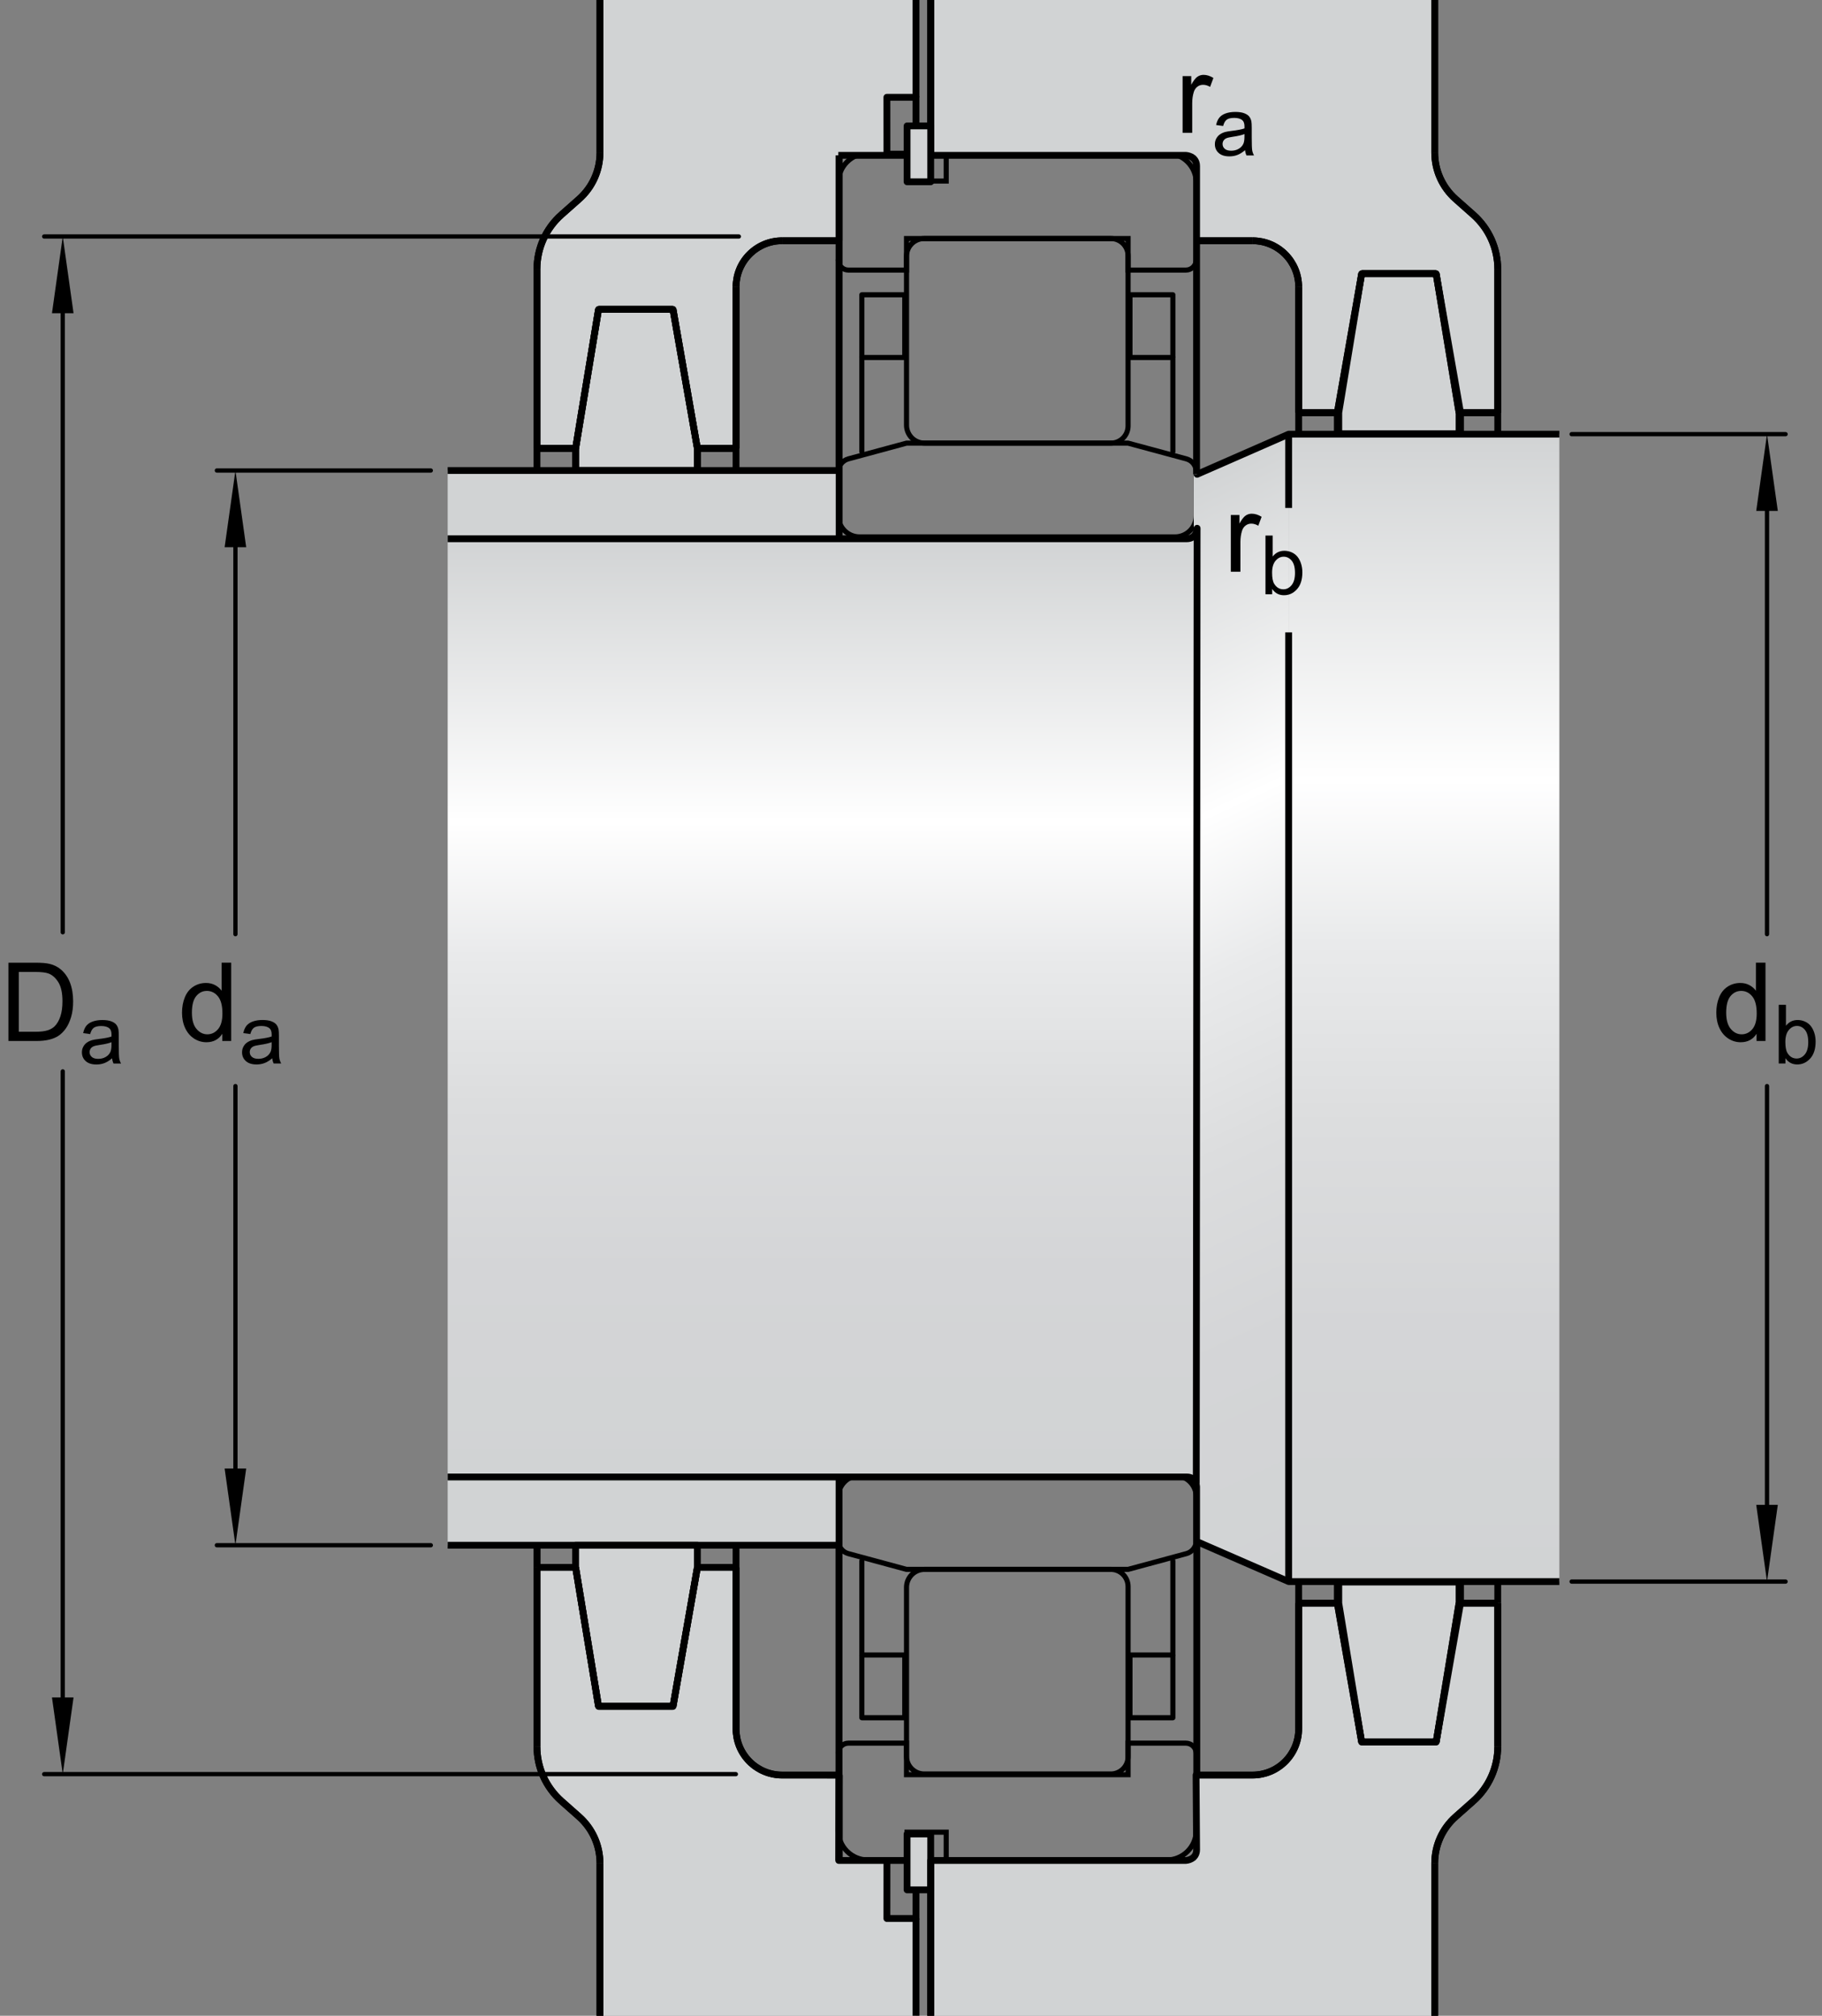 <?xml version="1.0" encoding="utf-8"?>
<!-- Generator: Adobe Illustrator 15.1.0, SVG Export Plug-In . SVG Version: 6.00 Build 0)  -->
<!DOCTYPE svg PUBLIC "-//W3C//DTD SVG 1.1//EN" "http://www.w3.org/Graphics/SVG/1.1/DTD/svg11.dtd">
<svg version="1.1" id="Lager_1" xmlns="http://www.w3.org/2000/svg" xmlns:xlink="http://www.w3.org/1999/xlink" x="0px" y="0px"
	 width="200px" height="221.175px" viewBox="0 0 200 221.175" enable-background="new 0 0 200 221.175" xml:space="preserve">
<rect x="0" y="0" width="200" height="221.175" fill="#808080" stroke="none"/>
<path fill="#D1D3D4" d="M100.549,221.177v-10.674h-3.196l0.005-6.371h-5.244v-9.369l-0.01-0.02v0.152l-6.247-0.133
	c-1.346,0-2.63-0.529-3.58-1.482c-0.951-0.951-1.482-2.232-1.482-3.578v-17.723h-4.244v-2.428H63.186v2.428h-4.244v19.664
	c0,2.289,0.974,4.457,2.687,5.975l1.937,1.715c1.462,1.297,2.295,3.146,2.295,5.102v16.742H100.549z"/>
<line fill="none" stroke="#000000" stroke-width="0.748" stroke-linejoin="round" stroke-miterlimit="1" x1="63.564" y1="199.333" x2="61.628" y2="197.618"/>
<path fill="none" stroke="#000000" stroke-width="0.748" stroke-linejoin="round" stroke-miterlimit="1" d="M63.564,199.333
	c1.462,1.297,2.295,3.146,2.295,5.102"/>
<path fill="none" stroke="#000000" stroke-width="0.748" stroke-linejoin="round" stroke-miterlimit="1" d="M63.564,199.333
	c1.462,1.297,2.295,3.146,2.295,5.102"/>
<line fill="none" stroke="#000000" stroke-width="0.748" stroke-linejoin="round" stroke-miterlimit="1" x1="63.564" y1="199.333" x2="61.628" y2="197.618"/>
<path fill="none" stroke="#000000" stroke-width="0.561" stroke-linecap="round" stroke-linejoin="round" stroke-miterlimit="1" d="
	M99.508,48.622h24.32l6.395,1.726c0.645,0.176,1.09,0.761,1.09,1.428v4.797l0,0c0,0.622-0.246,1.215-0.684,1.653
	c-0.439,0.441-1.035,0.685-1.656,0.685H94.361c-1.289,0-2.338-1.045-2.338-2.338l0,0v-4.785c0-0.676,0.451-1.264,1.104-1.439
	L99.508,48.622z"/>
<polyline fill="none" stroke="#000000" stroke-width="0.561" stroke-linecap="round" stroke-miterlimit="1" points="
	128.744,32.342 128.744,39.224 124.035,39.224 124.035,32.342 128.744,32.342 "/>
<line fill="none" stroke="#000000" stroke-width="0.561" stroke-linecap="round" stroke-miterlimit="1" x1="128.744" y1="39.224" x2="128.744" y2="49.556"/>
<polyline fill="none" stroke="#000000" stroke-width="0.561" stroke-linecap="round" stroke-miterlimit="1" points="94.606,32.342 
	94.606,39.224 99.316,39.224 99.316,32.342 94.606,32.342 "/>
<line fill="none" stroke="#000000" stroke-width="0.561" stroke-linecap="round" stroke-miterlimit="1" x1="94.606" y1="39.224" x2="94.606" y2="49.556"/>
<path fill="none" stroke="#000000" stroke-width="0.561" stroke-linecap="round" stroke-linejoin="round" stroke-miterlimit="1" d="
	M121.945,48.622c0.5,0,0.979-0.198,1.332-0.553s0.551-0.829,0.551-1.331V28.061c0-0.503-0.197-0.981-0.551-1.336
	c-0.359-0.354-0.836-0.554-1.34-0.554h-20.483c-0.519,0-1.01,0.204-1.376,0.568c-0.367,0.367-0.57,0.86-0.57,1.376l0,0v18.535l0,0
	c0,0.525,0.208,1.021,0.577,1.395c0.367,0.368,0.868,0.576,1.392,0.576H121.945z"/>
<path fill="none" stroke="#000000" stroke-width="0.561" stroke-miterlimit="10" d="M130.364,17.765
	c-0.607-0.607-1.427-0.947-2.286-0.947h-24.215v3.046h-4.297v-3.046H95.27c-0.862,0-1.686,0.341-2.295,0.951
	c-0.61,0.609-0.951,1.433-0.951,2.296v8.466c0,0.609,0.493,1.103,1.103,1.103h6.381v-3.461h24.321v3.461h6.343
	c0.303,0,0.592-0.12,0.807-0.334c0.214-0.214,0.334-0.504,0.334-0.807v-8.441C131.312,19.192,130.973,18.373,130.364,17.765z"/>
<path fill="none" stroke="#000000" stroke-width="0.561" stroke-linecap="round" stroke-linejoin="round" stroke-miterlimit="1" d="
	M99.508,172.196h24.32l6.395-1.727c0.645-0.172,1.09-0.758,1.09-1.426v-4.797l0,0c0-0.621-0.246-1.215-0.684-1.656
	c-0.439-0.438-1.035-0.684-1.656-0.684H94.361c-1.289,0-2.338,1.051-2.338,2.34l0,0v4.785c0,0.676,0.451,1.266,1.104,1.438
	L99.508,172.196z"/>
<polyline fill="none" stroke="#000000" stroke-width="0.561" stroke-linecap="round" stroke-miterlimit="1" points="
	128.744,188.474 128.744,181.591 124.035,181.591 124.035,188.474 128.744,188.474 "/>
<line fill="none" stroke="#000000" stroke-width="0.561" stroke-linecap="round" stroke-miterlimit="1" x1="128.744" y1="181.591" x2="128.744" y2="171.263"/>
<polyline fill="none" stroke="#000000" stroke-width="0.561" stroke-linecap="round" stroke-miterlimit="1" points="
	94.606,188.474 94.606,181.591 99.316,181.591 99.316,188.474 94.606,188.474 "/>
<line fill="none" stroke="#000000" stroke-width="0.561" stroke-linecap="round" stroke-miterlimit="1" x1="94.606" y1="181.591" x2="94.606" y2="171.263"/>
<path fill="none" stroke="#000000" stroke-width="0.561" stroke-linecap="round" stroke-linejoin="round" stroke-miterlimit="1" d="
	M121.945,172.196c0.5,0,0.979,0.199,1.332,0.551c0.354,0.355,0.551,0.832,0.551,1.332v18.68c0,0.5-0.197,0.98-0.551,1.332
	c-0.359,0.355-0.836,0.555-1.34,0.555h-20.483c-0.519,0-1.01-0.203-1.376-0.57c-0.367-0.363-0.57-0.855-0.57-1.375l0,0v-18.535l0,0
	c0-0.523,0.208-1.02,0.577-1.391c0.367-0.371,0.868-0.578,1.392-0.578H121.945z"/>
<path fill="none" stroke="#000000" stroke-width="0.561" stroke-miterlimit="10" d="M130.978,191.597
	c-0.215-0.215-0.504-0.334-0.807-0.334h-6.343v3.461H99.507v-3.461h-6.381c-0.609,0-1.103,0.494-1.103,1.102v8.467
	c0,0.863,0.341,1.686,0.951,2.295c0.609,0.611,1.433,0.951,2.295,0.951h4.297v-3.045h4.297v3.045h24.215
	c0.859,0,1.679-0.338,2.286-0.947c0.608-0.607,0.947-1.426,0.947-2.285v-8.441C131.312,192.101,131.191,191.812,130.978,191.597z"/>
<line fill="none" stroke="#000000" stroke-width="0.561" stroke-linecap="round" stroke-linejoin="round" stroke-miterlimit="1" x1="92.023" y1="192.29" x2="92.023" y2="169.032"/>
<line fill="none" stroke="#000000" stroke-width="0.561" stroke-linecap="round" stroke-linejoin="round" stroke-miterlimit="1" x1="131.312" y1="192.325" x2="131.312" y2="169.044"/>
<line fill="none" stroke="#000000" stroke-width="0.561" stroke-linecap="round" stroke-linejoin="round" stroke-miterlimit="1" x1="92.023" y1="28.53" x2="92.023" y2="51.787"/>
<line fill="none" stroke="#000000" stroke-width="0.561" stroke-linecap="round" stroke-linejoin="round" stroke-miterlimit="1" x1="131.312" y1="28.493" x2="131.312" y2="51.775"/>
<path fill="#D1D3D4" d="M100.549,0v10.674h-3.196l0.005,6.371h-5.244v9.369l-0.01,0.02v-0.151l-6.247,0.132
	c-1.346,0-2.63,0.53-3.58,1.482c-0.951,0.951-1.482,2.233-1.482,3.579v17.723h-4.244v2.427H63.186v-2.427h-4.244V29.534
	c0-2.29,0.974-4.457,2.687-5.976l1.937-1.714c1.462-1.297,2.295-3.147,2.295-5.102V0H100.549z"/>
<path fill="#D1D3D4" d="M142.554,31.476v13.803h4.244l0.158,2.316h13.365l-0.16-2.316h4.246V29.534c0-2.29-0.973-4.457-2.688-5.976
	l-1.934-1.714c-1.465-1.297-2.297-3.147-2.297-5.102V0h-55.325v17.045h29.071v9.369h6.258c1.344,0,2.627,0.53,3.578,1.482
	C142.021,28.848,142.554,30.13,142.554,31.476"/>
<linearGradient id="SVGID_1_" gradientUnits="userSpaceOnUse" x1="113.693" y1="59.94" x2="162.559" y2="164.733">
	<stop  offset="0" style="stop-color:#D1D3D4"/>
	<stop  offset="0.3" style="stop-color:#FFFFFF"/>
	<stop  offset="0.441" style="stop-color:#E9EAEB"/>
	<stop  offset="0.597" style="stop-color:#DCDDDE"/>
	<stop  offset="0.771" style="stop-color:#D4D5D7"/>
	<stop  offset="1" style="stop-color:#D1D3D4"/>
</linearGradient>
<polygon fill="url(#SVGID_1_)" points="131.04,168.981 141.489,173.534 141.489,47.706 131.04,52.041 "/>
<linearGradient id="SVGID_2_" gradientUnits="userSpaceOnUse" x1="156.311" y1="47.45" x2="156.311" y2="174.554">
	<stop  offset="0" style="stop-color:#D1D3D4"/>
	<stop  offset="0.3" style="stop-color:#FFFFFF"/>
	<stop  offset="0.441" style="stop-color:#E9EAEB"/>
	<stop  offset="0.597" style="stop-color:#DCDDDE"/>
	<stop  offset="0.771" style="stop-color:#D4D5D7"/>
	<stop  offset="1" style="stop-color:#D1D3D4"/>
</linearGradient>
<rect x="141.454" y="47.639" fill="url(#SVGID_2_)" width="29.715" height="125.896"/>
<linearGradient id="SVGID_3_" gradientUnits="userSpaceOnUse" x1="90.228" y1="58.981" x2="90.228" y2="162.959">
	<stop  offset="0" style="stop-color:#D1D3D4"/>
	<stop  offset="0.3" style="stop-color:#FFFFFF"/>
	<stop  offset="0.441" style="stop-color:#E9EAEB"/>
	<stop  offset="0.597" style="stop-color:#DCDDDE"/>
	<stop  offset="0.771" style="stop-color:#D4D5D7"/>
	<stop  offset="1" style="stop-color:#D1D3D4"/>
</linearGradient>
<rect x="49.142" y="59.136" fill="url(#SVGID_3_)" width="82.172" height="102.988"/>
<rect x="49.142" y="51.622" fill="#D1D3D4" width="42.963" height="7.514"/>
<rect x="49.142" y="162.034" fill="#D1D3D4" width="42.963" height="7.518"/>
<g>
	<polygon fill="none" stroke="#000000" stroke-width="0.748" stroke-linejoin="round" stroke-miterlimit="1" points="
		146.956,47.595 160.321,47.595 160.321,45.278 157.646,30.03 149.47,30.03 146.956,45.278 	"/>
</g>
<line fill="none" stroke="#000000" stroke-width="0.748" stroke-linejoin="round" stroke-miterlimit="1" x1="157.489" y1="0" x2="157.489" y2="16.743"/>
<path fill="none" stroke="#000000" stroke-width="0.748" stroke-linejoin="round" stroke-miterlimit="1" d="M159.786,21.845
	c-1.465-1.297-2.297-3.147-2.297-5.102"/>
<line fill="none" stroke="#000000" stroke-width="0.748" stroke-linejoin="round" stroke-miterlimit="1" x1="159.786" y1="21.845" x2="161.72" y2="23.559"/>
<path fill="none" stroke="#000000" stroke-width="0.748" stroke-linejoin="round" stroke-miterlimit="1" d="M161.72,23.559
	c1.715,1.519,2.688,3.686,2.688,5.976"/>
<line fill="none" stroke="#000000" stroke-width="0.748" stroke-linejoin="round" stroke-miterlimit="1" x1="164.407" y1="45.278" x2="164.407" y2="29.534"/>
<line fill="none" stroke="#000000" stroke-width="0.748" stroke-linejoin="round" stroke-miterlimit="1" x1="160.161" y1="45.278" x2="164.407" y2="45.278"/>
<line fill="none" stroke="#000000" stroke-width="0.748" stroke-linejoin="round" stroke-miterlimit="1" x1="157.646" y1="30.03" x2="160.161" y2="45.278"/>
<line fill="none" stroke="#000000" stroke-width="0.748" stroke-linejoin="round" stroke-miterlimit="1" x1="149.47" y1="30.03" x2="157.646" y2="30.03"/>
<line fill="none" stroke="#000000" stroke-width="0.748" stroke-linejoin="round" stroke-miterlimit="1" x1="146.798" y1="45.278" x2="149.47" y2="30.03"/>
<line fill="none" stroke="#000000" stroke-width="0.748" stroke-linejoin="round" stroke-miterlimit="1" x1="142.554" y1="45.278" x2="146.798" y2="45.278"/>
<line fill="none" stroke="#000000" stroke-width="0.748" stroke-linejoin="round" stroke-miterlimit="1" x1="142.554" y1="45.278" x2="142.554" y2="31.476"/>
<path fill="none" stroke="#000000" stroke-width="0.748" stroke-linejoin="round" stroke-miterlimit="1" d="M142.554,31.476
	c0-1.346-0.533-2.628-1.482-3.579c-0.951-0.952-2.234-1.482-3.578-1.482"/>
<line fill="none" stroke="#000000" stroke-width="0.748" stroke-linejoin="round" stroke-miterlimit="1" x1="131.235" y1="26.414" x2="137.493" y2="26.414"/>
<line fill="none" stroke="#000000" stroke-width="0.748" stroke-linejoin="round" stroke-miterlimit="1" x1="92.114" y1="204.128" x2="92.114" y2="194.761"/>
<path fill="none" stroke="#000000" stroke-width="0.748" stroke-linejoin="round" stroke-miterlimit="1" d="M92.114,17.045"/>
<line fill="none" stroke="#000000" stroke-width="0.748" stroke-linejoin="round" stroke-miterlimit="1" x1="92.114" y1="17.045" x2="92.114" y2="26.414"/>
<line fill="none" stroke="#000000" stroke-width="0.748" stroke-linejoin="round" stroke-miterlimit="1" x1="92.114" y1="26.414" x2="85.857" y2="26.414"/>
<path fill="none" stroke="#000000" stroke-width="0.748" stroke-linejoin="round" stroke-miterlimit="1" d="M80.795,31.476
	c0-1.346,0.531-2.628,1.482-3.579c0.95-0.952,2.234-1.482,3.58-1.482"/>
<line fill="none" stroke="#000000" stroke-width="0.748" stroke-linejoin="round" stroke-miterlimit="1" x1="80.795" y1="49.198" x2="80.795" y2="31.476"/>
<line fill="none" stroke="#000000" stroke-width="0.748" stroke-linejoin="round" stroke-miterlimit="1" x1="80.795" y1="49.198" x2="76.551" y2="49.198"/>
<line fill="none" stroke="#000000" stroke-width="0.748" stroke-linejoin="round" stroke-miterlimit="1" x1="76.551" y1="49.198" x2="73.877" y2="33.947"/>
<line fill="none" stroke="#000000" stroke-width="0.748" stroke-linejoin="round" stroke-miterlimit="1" x1="73.877" y1="33.947" x2="65.701" y2="33.947"/>
<line fill="none" stroke="#000000" stroke-width="0.748" stroke-linejoin="round" stroke-miterlimit="1" x1="65.701" y1="33.947" x2="63.186" y2="49.198"/>
<line fill="none" stroke="#000000" stroke-width="0.748" stroke-linejoin="round" stroke-miterlimit="1" x1="63.186" y1="49.198" x2="58.941" y2="49.198"/>
<line fill="none" stroke="#000000" stroke-width="0.748" stroke-linejoin="round" stroke-miterlimit="1" x1="58.941" y1="49.198" x2="58.941" y2="29.534"/>
<path fill="none" stroke="#000000" stroke-width="0.748" stroke-linejoin="round" stroke-miterlimit="1" d="M61.628,23.559
	c-1.713,1.519-2.687,3.686-2.687,5.976"/>
<line fill="none" stroke="#000000" stroke-width="0.748" stroke-linejoin="round" stroke-miterlimit="1" x1="63.564" y1="21.845" x2="61.628" y2="23.559"/>
<path fill="none" stroke="#000000" stroke-width="0.748" stroke-linejoin="round" stroke-miterlimit="1" d="M63.564,21.845
	c1.462-1.297,2.295-3.147,2.295-5.102"/>
<line fill="none" stroke="#000000" stroke-width="0.748" stroke-linejoin="round" stroke-miterlimit="1" x1="65.859" y1="0" x2="65.859" y2="16.743"/>
<line fill="none" stroke="#000000" stroke-width="0.748" stroke-linejoin="round" stroke-miterlimit="1" x1="92.023" y1="17.045" x2="99.57" y2="17.045"/>
<g>
	<polygon fill="none" stroke="#000000" stroke-width="0.748" stroke-linejoin="round" stroke-miterlimit="1" points="
		63.186,51.625 76.551,51.625 76.551,49.198 73.877,33.947 65.701,33.947 63.186,49.198 	"/>
</g>
<path fill="none" stroke="#000000" stroke-width="0.748" stroke-linejoin="round" stroke-miterlimit="1" d="M49.142,162.058
	c0,0,80.102,0,81.137,0s1.07,1.064,1.07,1.064v6.01l10.105,4.402h29.715"/>
<path fill="none" stroke="#000000" stroke-width="0.748" stroke-linejoin="round" stroke-miterlimit="1" d="M49.142,59.116
	c0,0,80.193,0,81.1,0c1.164,0,1.164-1.152,1.164-1.152s0-5.924,0-5.923l10.049-4.402h29.715"/>
<line fill="none" stroke="#000000" stroke-width="0.748" stroke-linejoin="round" stroke-miterlimit="1" x1="49.142" y1="169.546" x2="92.074" y2="169.546"/>
<line fill="none" stroke="#000000" stroke-width="0.748" stroke-linejoin="round" stroke-miterlimit="1" x1="49.142" y1="51.625" x2="92.074" y2="51.625"/>
<path fill="none" stroke="#000000" stroke-width="0.748" stroke-linejoin="round" stroke-miterlimit="1" d="M142.554,31.476
	c0-1.346-0.533-2.628-1.482-3.579c-0.951-0.952-2.234-1.482-3.578-1.482"/>
<line fill="none" stroke="#000000" stroke-width="0.748" stroke-linejoin="round" stroke-miterlimit="1" x1="131.235" y1="26.414" x2="137.493" y2="26.414"/>
<line fill="none" stroke="#000000" stroke-width="0.748" stroke-linejoin="round" stroke-miterlimit="1" x1="142.554" y1="45.278" x2="142.554" y2="31.476"/>
<line fill="none" stroke="#000000" stroke-width="0.748" stroke-linejoin="round" stroke-miterlimit="1" x1="142.554" y1="45.278" x2="146.798" y2="45.278"/>
<line fill="none" stroke="#000000" stroke-width="0.748" stroke-linejoin="round" stroke-miterlimit="1" x1="146.798" y1="45.278" x2="149.47" y2="30.03"/>
<line fill="none" stroke="#000000" stroke-width="0.748" stroke-linejoin="round" stroke-miterlimit="1" x1="149.47" y1="30.03" x2="157.646" y2="30.03"/>
<line fill="none" stroke="#000000" stroke-width="0.748" stroke-linejoin="round" stroke-miterlimit="1" x1="157.646" y1="30.03" x2="160.161" y2="45.278"/>
<line fill="none" stroke="#000000" stroke-width="0.748" stroke-linejoin="round" stroke-miterlimit="1" x1="160.161" y1="45.278" x2="164.407" y2="45.278"/>
<path fill="none" stroke="#000000" stroke-width="0.748" stroke-linejoin="round" stroke-miterlimit="1" d="M161.72,23.559
	c1.715,1.519,2.688,3.686,2.688,5.976"/>
<line fill="none" stroke="#000000" stroke-width="0.748" stroke-linejoin="round" stroke-miterlimit="1" x1="164.407" y1="45.278" x2="164.407" y2="29.534"/>
<path fill="none" stroke="#000000" stroke-width="0.748" stroke-linejoin="round" stroke-miterlimit="1" d="M159.786,21.845
	c-1.465-1.297-2.297-3.147-2.297-5.102"/>
<line fill="none" stroke="#000000" stroke-width="0.748" stroke-linejoin="round" stroke-miterlimit="1" x1="159.786" y1="21.845" x2="161.72" y2="23.559"/>
<line fill="none" stroke="#000000" stroke-width="0.748" stroke-linejoin="round" stroke-miterlimit="1" x1="157.489" y1="0" x2="157.489" y2="16.743"/>
<line fill="none" stroke="#000000" stroke-width="0.748" stroke-linejoin="round" stroke-miterlimit="1" x1="58.941" y1="171.976" x2="58.941" y2="169.546"/>
<line fill="none" stroke="#000000" stroke-width="0.748" stroke-linejoin="round" stroke-miterlimit="1" x1="58.941" y1="49.198" x2="58.941" y2="51.625"/>
<line fill="none" stroke="#000000" stroke-width="0.748" stroke-linejoin="round" stroke-miterlimit="1" x1="63.186" y1="49.198" x2="63.186" y2="51.625"/>
<line fill="none" stroke="#000000" stroke-width="0.748" stroke-linejoin="round" stroke-miterlimit="1" x1="76.551" y1="49.198" x2="76.551" y2="51.625"/>
<line fill="none" stroke="#000000" stroke-width="0.748" stroke-linejoin="round" stroke-miterlimit="1" x1="80.795" y1="49.198" x2="80.795" y2="51.625"/>
<line fill="none" stroke="#000000" stroke-width="0.748" stroke-linejoin="round" stroke-miterlimit="1" x1="142.554" y1="45.278" x2="142.554" y2="47.626"/>
<line fill="none" stroke="#000000" stroke-width="0.748" stroke-linejoin="round" stroke-miterlimit="1" x1="146.798" y1="45.278" x2="146.798" y2="47.626"/>
<line fill="none" stroke="#000000" stroke-width="0.748" stroke-linejoin="round" stroke-miterlimit="1" x1="160.161" y1="45.278" x2="160.161" y2="47.626"/>
<line fill="none" stroke="#000000" stroke-width="0.748" stroke-linejoin="round" stroke-miterlimit="1" x1="164.407" y1="45.278" x2="164.407" y2="47.626"/>
<line fill="none" stroke="#000000" stroke-width="0.748" stroke-linejoin="round" stroke-miterlimit="1" x1="92.114" y1="204.128" x2="92.114" y2="194.761"/>
<line fill="none" stroke="#000000" stroke-width="0.748" stroke-linejoin="round" stroke-miterlimit="1" x1="92.114" y1="17.045" x2="92.114" y2="59.136"/>
<path fill="none" stroke="#000000" stroke-width="0.748" stroke-linejoin="round" stroke-miterlimit="1" d="M80.795,31.476
	c0-1.346,0.531-2.628,1.482-3.579c0.95-0.952,2.234-1.482,3.58-1.482"/>
<line fill="none" stroke="#000000" stroke-width="0.748" stroke-linejoin="round" stroke-miterlimit="1" x1="92.114" y1="26.414" x2="85.857" y2="26.414"/>
<line fill="none" stroke="#000000" stroke-width="0.748" stroke-linejoin="round" stroke-miterlimit="1" x1="80.795" y1="49.198" x2="80.795" y2="31.476"/>
<line fill="none" stroke="#000000" stroke-width="0.748" stroke-linejoin="round" stroke-miterlimit="1" x1="80.795" y1="49.198" x2="76.551" y2="49.198"/>
<line fill="none" stroke="#000000" stroke-width="0.748" stroke-linejoin="round" stroke-miterlimit="1" x1="76.551" y1="49.198" x2="73.877" y2="33.947"/>
<line fill="none" stroke="#000000" stroke-width="0.748" stroke-linejoin="round" stroke-miterlimit="1" x1="73.877" y1="33.947" x2="65.701" y2="33.947"/>
<line fill="none" stroke="#000000" stroke-width="0.748" stroke-linejoin="round" stroke-miterlimit="1" x1="65.701" y1="33.947" x2="63.186" y2="49.198"/>
<line fill="none" stroke="#000000" stroke-width="0.748" stroke-linejoin="round" stroke-miterlimit="1" x1="63.186" y1="49.198" x2="58.941" y2="49.198"/>
<path fill="none" stroke="#000000" stroke-width="0.748" stroke-linejoin="round" stroke-miterlimit="1" d="M61.628,23.559
	c-1.713,1.519-2.687,3.686-2.687,5.976"/>
<line fill="none" stroke="#000000" stroke-width="0.748" stroke-linejoin="round" stroke-miterlimit="1" x1="58.941" y1="49.198" x2="58.941" y2="29.534"/>
<path fill="none" stroke="#000000" stroke-width="0.748" stroke-linejoin="round" stroke-miterlimit="1" d="M63.564,21.845
	c1.462-1.297,2.295-3.147,2.295-5.102"/>
<line fill="none" stroke="#000000" stroke-width="0.748" stroke-linejoin="round" stroke-miterlimit="1" x1="63.564" y1="21.845" x2="61.628" y2="23.559"/>
<line fill="none" stroke="#000000" stroke-width="0.748" stroke-linejoin="round" stroke-miterlimit="1" x1="65.859" y1="0" x2="65.859" y2="16.743"/>
<path fill="none" stroke="#000000" stroke-width="0.748" stroke-linejoin="round" stroke-miterlimit="1" d="M102.165,0v17.045
	h28.008c0,0,1.176,0.054,1.176,1.178s0,33.818,0,33.818"/>
<line fill="none" stroke="#000000" stroke-width="0.748" stroke-linejoin="round" stroke-miterlimit="1" x1="102.165" y1="0" x2="102.165" y2="17.045"/>
<line fill="none" stroke="#000000" stroke-width="0.748" stroke-linejoin="round" stroke-miterlimit="1" x1="131.405" y1="58.034" x2="131.313" y2="162.784"/>
<line fill="none" stroke="#000000" stroke-width="0.748" stroke-linejoin="round" stroke-miterlimit="1" x1="141.454" y1="69.389" x2="141.454" y2="173.534"/>
<line fill="none" stroke="#000000" stroke-width="0.748" stroke-linejoin="round" stroke-miterlimit="1" x1="141.454" y1="47.639" x2="141.454" y2="55.732"/>
<g>
	<g>
		
			<line fill="none" stroke="#000000" stroke-width="0.468" stroke-linecap="round" stroke-miterlimit="1" x1="6.889" y1="117.556" x2="6.889" y2="188.433"/>
		
			<line fill="none" stroke="#000000" stroke-width="0.468" stroke-linecap="round" stroke-miterlimit="1" x1="6.889" y1="33.324" x2="6.889" y2="102.292"/>
		<polygon points="5.705,34.367 6.889,25.948 8.073,34.367 		"/>
		<polygon points="8.073,186.245 6.889,194.663 5.705,186.245 		"/>
		<g>
			<path d="M0.926,114.22v-8.59h2.959c0.668,0,1.178,0.041,1.529,0.123c0.492,0.113,0.912,0.318,1.26,0.615
				c0.453,0.383,0.792,0.872,1.017,1.468s0.337,1.276,0.337,2.042c0,0.652-0.076,1.23-0.229,1.734s-0.348,0.921-0.586,1.251
				s-0.499,0.59-0.782,0.779s-0.625,0.333-1.025,0.431s-0.86,0.146-1.38,0.146H0.926z M2.062,113.206h1.834
				c0.566,0,1.011-0.053,1.333-0.158s0.579-0.254,0.771-0.445c0.27-0.27,0.479-0.632,0.63-1.087s0.226-1.007,0.226-1.655
				c0-0.898-0.147-1.589-0.442-2.071s-0.653-0.806-1.075-0.97c-0.305-0.117-0.795-0.176-1.471-0.176H2.062V113.206z"/>
			<path d="M12.305,116.118c-0.293,0.25-0.575,0.426-0.846,0.527c-0.271,0.103-0.562,0.154-0.873,0.154
				c-0.513,0-0.907-0.125-1.182-0.376c-0.275-0.25-0.413-0.57-0.413-0.96c0-0.229,0.052-0.438,0.156-0.626
				c0.104-0.189,0.24-0.341,0.408-0.455s0.358-0.2,0.569-0.259c0.155-0.041,0.39-0.081,0.703-0.119
				c0.639-0.076,1.109-0.167,1.411-0.272c0.003-0.108,0.004-0.177,0.004-0.206c0-0.322-0.075-0.55-0.224-0.682
				c-0.202-0.179-0.502-0.268-0.901-0.268c-0.372,0-0.647,0.064-0.824,0.195c-0.177,0.13-0.308,0.361-0.393,0.691l-0.773-0.105
				c0.07-0.33,0.186-0.598,0.347-0.802c0.161-0.203,0.394-0.36,0.699-0.47c0.305-0.11,0.658-0.165,1.059-0.165
				c0.398,0,0.722,0.047,0.971,0.141s0.432,0.212,0.549,0.354c0.117,0.143,0.199,0.322,0.246,0.538
				c0.026,0.136,0.04,0.379,0.04,0.73v1.055c0,0.735,0.017,1.2,0.05,1.395c0.034,0.195,0.101,0.382,0.2,0.561h-0.826
				C12.381,116.53,12.328,116.339,12.305,116.118z M12.239,114.353c-0.287,0.117-0.718,0.217-1.292,0.299
				c-0.325,0.047-0.555,0.1-0.69,0.158s-0.239,0.144-0.312,0.257c-0.073,0.112-0.11,0.238-0.11,0.376
				c0,0.211,0.08,0.387,0.239,0.527s0.394,0.211,0.701,0.211c0.305,0,0.576-0.067,0.813-0.2c0.237-0.134,0.412-0.315,0.523-0.548
				c0.085-0.178,0.127-0.441,0.127-0.791V114.353z"/>
		</g>
	</g>
	
		<line fill="none" stroke="#000000" stroke-width="0.468" stroke-linecap="round" stroke-miterlimit="1" x1="81.104" y1="25.948" x2="4.848" y2="25.948"/>
	
		<line fill="none" stroke="#000000" stroke-width="0.468" stroke-linecap="round" stroke-miterlimit="1" x1="80.773" y1="194.663" x2="4.848" y2="194.663"/>
</g>
<g>
	<g>
		
			<line fill="none" stroke="#000000" stroke-width="0.468" stroke-linecap="round" stroke-miterlimit="1" x1="25.843" y1="119.167" x2="25.843" y2="163.315"/>
		
			<line fill="none" stroke="#000000" stroke-width="0.468" stroke-linecap="round" stroke-miterlimit="1" x1="25.843" y1="59.001" x2="25.843" y2="102.5"/>
		<polygon points="24.657,60.044 25.843,51.625 27.025,60.044 		"/>
		<polygon points="27.025,161.128 25.843,169.546 24.657,161.128 		"/>
		<g>
			<path d="M24.399,114.216v-0.785c-0.395,0.617-0.975,0.926-1.74,0.926c-0.496,0-0.952-0.137-1.368-0.41s-0.738-0.655-0.967-1.146
				s-0.343-1.054-0.343-1.69c0-0.621,0.104-1.185,0.311-1.69s0.518-0.894,0.932-1.163s0.877-0.404,1.389-0.404
				c0.375,0,0.709,0.079,1.002,0.237s0.531,0.364,0.715,0.618v-3.082h1.049v8.59H24.399z M21.065,111.11
				c0,0.797,0.168,1.393,0.504,1.787s0.732,0.592,1.189,0.592c0.461,0,0.853-0.188,1.175-0.565s0.483-0.952,0.483-1.726
				c0-0.852-0.164-1.477-0.492-1.875s-0.732-0.598-1.213-0.598c-0.469,0-0.86,0.191-1.175,0.574S21.065,110.286,21.065,111.11z"/>
			<path d="M29.884,116.114c-0.293,0.25-0.575,0.426-0.846,0.527c-0.271,0.103-0.562,0.154-0.873,0.154
				c-0.513,0-0.907-0.125-1.182-0.376c-0.275-0.25-0.413-0.57-0.413-0.96c0-0.229,0.052-0.438,0.156-0.626
				c0.104-0.189,0.24-0.341,0.408-0.455s0.358-0.2,0.569-0.259c0.155-0.041,0.39-0.081,0.703-0.119
				c0.639-0.076,1.109-0.167,1.411-0.272c0.003-0.108,0.004-0.177,0.004-0.206c0-0.322-0.075-0.55-0.224-0.682
				c-0.202-0.179-0.502-0.268-0.901-0.268c-0.372,0-0.647,0.064-0.824,0.195c-0.177,0.13-0.308,0.361-0.393,0.691l-0.773-0.105
				c0.07-0.33,0.186-0.598,0.347-0.802c0.161-0.203,0.394-0.36,0.699-0.47c0.305-0.11,0.658-0.165,1.059-0.165
				c0.398,0,0.722,0.047,0.971,0.141s0.432,0.212,0.549,0.354c0.117,0.143,0.199,0.322,0.246,0.538
				c0.026,0.136,0.04,0.379,0.04,0.73v1.055c0,0.735,0.017,1.2,0.05,1.395c0.034,0.195,0.101,0.382,0.2,0.561h-0.826
				C29.96,116.526,29.907,116.335,29.884,116.114z M29.818,114.349c-0.287,0.117-0.718,0.217-1.292,0.299
				c-0.325,0.047-0.555,0.1-0.69,0.158s-0.239,0.144-0.312,0.257c-0.073,0.112-0.11,0.238-0.11,0.376
				c0,0.211,0.08,0.387,0.239,0.527s0.394,0.211,0.701,0.211c0.305,0,0.576-0.067,0.813-0.2c0.237-0.134,0.412-0.315,0.523-0.548
				c0.085-0.178,0.127-0.441,0.127-0.791V114.349z"/>
		</g>
	</g>
	
		<line fill="none" stroke="#000000" stroke-width="0.468" stroke-linecap="round" stroke-miterlimit="1" x1="47.29" y1="51.625" x2="23.803" y2="51.625"/>
	
		<line fill="none" stroke="#000000" stroke-width="0.468" stroke-linecap="round" stroke-miterlimit="1" x1="47.29" y1="169.546" x2="23.803" y2="169.546"/>
</g>
<g>
	
		<line fill="none" stroke="#000000" stroke-width="0.468" stroke-linecap="round" stroke-miterlimit="1" x1="193.963" y1="119.167" x2="193.963" y2="167.304"/>
	
		<line fill="none" stroke="#000000" stroke-width="0.468" stroke-linecap="round" stroke-miterlimit="1" x1="193.963" y1="55.015" x2="193.963" y2="102.5"/>
	<polygon points="195.149,56.058 193.963,47.639 192.781,56.058 	"/>
	<polygon points="192.781,165.116 193.963,173.534 195.149,165.116 	"/>
	<g>
		<path d="M192.817,114.216v-0.785c-0.395,0.617-0.975,0.926-1.74,0.926c-0.496,0-0.952-0.137-1.368-0.41s-0.738-0.655-0.967-1.146
			s-0.343-1.054-0.343-1.69c0-0.621,0.104-1.185,0.311-1.69s0.518-0.894,0.932-1.163s0.877-0.404,1.389-0.404
			c0.375,0,0.709,0.079,1.002,0.237s0.531,0.364,0.715,0.618v-3.082h1.049v8.59H192.817z M189.483,111.11
			c0,0.797,0.168,1.393,0.504,1.787s0.732,0.592,1.189,0.592c0.461,0,0.853-0.188,1.175-0.565s0.483-0.952,0.483-1.726
			c0-0.852-0.164-1.477-0.492-1.875s-0.732-0.598-1.213-0.598c-0.469,0-0.86,0.191-1.175,0.574S189.483,110.286,189.483,111.11z"/>
		<path d="M195.985,116.69h-0.734v-6.442h0.791v2.298c0.334-0.418,0.76-0.628,1.279-0.628c0.287,0,0.559,0.058,0.815,0.174
			c0.256,0.115,0.467,0.278,0.633,0.487c0.166,0.21,0.295,0.463,0.389,0.758c0.094,0.297,0.141,0.613,0.141,0.949
			c0,0.801-0.198,1.419-0.593,1.855s-0.87,0.654-1.424,0.654c-0.551,0-0.983-0.229-1.296-0.689V116.69z M195.977,114.321
			c0,0.561,0.076,0.965,0.229,1.213c0.249,0.408,0.586,0.611,1.011,0.611c0.346,0,0.645-0.15,0.896-0.45
			c0.252-0.301,0.378-0.748,0.378-1.343c0-0.609-0.121-1.059-0.363-1.35c-0.241-0.289-0.534-0.435-0.876-0.435
			c-0.346,0-0.645,0.15-0.896,0.45C196.103,113.319,195.977,113.754,195.977,114.321z"/>
	</g>
</g>
<line fill="none" stroke="#000000" stroke-width="0.468" stroke-linecap="round" stroke-miterlimit="1" x1="172.516" y1="47.639" x2="196.003" y2="47.639"/>
<line fill="none" stroke="#000000" stroke-width="0.468" stroke-linecap="round" stroke-miterlimit="1" x1="172.516" y1="173.534" x2="196.003" y2="173.534"/>
<g>
	<path d="M135.105,62.729v-6.223h0.949v0.943c0.242-0.441,0.466-0.732,0.671-0.873s0.431-0.211,0.677-0.211
		c0.355,0,0.717,0.113,1.084,0.34l-0.363,0.979c-0.258-0.152-0.516-0.229-0.773-0.229c-0.23,0-0.438,0.069-0.621,0.208
		s-0.314,0.331-0.393,0.577c-0.117,0.375-0.176,0.785-0.176,1.23v3.258H135.105z"/>
	<path d="M139.645,65.205h-0.734v-6.442h0.791v2.298c0.334-0.419,0.76-0.628,1.279-0.628c0.287,0,0.559,0.058,0.815,0.174
		s0.467,0.278,0.633,0.487c0.166,0.21,0.295,0.462,0.389,0.758s0.141,0.612,0.141,0.949c0,0.8-0.198,1.418-0.593,1.854
		s-0.87,0.655-1.424,0.655c-0.551,0-0.983-0.23-1.296-0.69V65.205z M139.636,62.836c0,0.56,0.076,0.964,0.229,1.213
		c0.249,0.407,0.586,0.611,1.011,0.611c0.346,0,0.645-0.15,0.896-0.45s0.378-0.748,0.378-1.343c0-0.609-0.121-1.059-0.363-1.349
		c-0.241-0.29-0.534-0.435-0.876-0.435c-0.346,0-0.645,0.15-0.896,0.45C139.762,61.833,139.636,62.268,139.636,62.836z"/>
</g>
<g>
	<path d="M129.814,14.577V8.354h0.949v0.943c0.242-0.441,0.466-0.732,0.671-0.873s0.431-0.211,0.677-0.211
		c0.355,0,0.717,0.113,1.084,0.34l-0.363,0.979c-0.258-0.152-0.516-0.229-0.773-0.229c-0.23,0-0.438,0.069-0.621,0.208
		s-0.314,0.331-0.393,0.577c-0.117,0.375-0.176,0.785-0.176,1.23v3.258H129.814z"/>
	<path d="M136.67,16.477c-0.293,0.249-0.575,0.425-0.846,0.527c-0.271,0.103-0.562,0.154-0.873,0.154
		c-0.513,0-0.907-0.125-1.182-0.376c-0.275-0.25-0.413-0.57-0.413-0.96c0-0.229,0.052-0.438,0.156-0.626
		c0.104-0.189,0.24-0.341,0.408-0.455s0.358-0.201,0.569-0.259c0.155-0.041,0.39-0.081,0.703-0.119
		c0.639-0.076,1.109-0.167,1.411-0.272c0.003-0.108,0.004-0.177,0.004-0.207c0-0.322-0.075-0.549-0.224-0.681
		c-0.202-0.179-0.502-0.268-0.901-0.268c-0.372,0-0.647,0.065-0.824,0.196s-0.308,0.361-0.393,0.692l-0.773-0.105
		c0.07-0.331,0.186-0.598,0.347-0.802c0.161-0.203,0.394-0.36,0.699-0.47c0.305-0.11,0.658-0.165,1.059-0.165
		c0.398,0,0.722,0.047,0.971,0.141s0.432,0.212,0.549,0.354c0.117,0.143,0.199,0.322,0.246,0.539c0.026,0.135,0.04,0.378,0.04,0.729
		v1.055c0,0.735,0.017,1.201,0.05,1.395c0.034,0.195,0.101,0.382,0.2,0.561h-0.826C136.746,16.888,136.693,16.696,136.67,16.477z
		 M136.604,14.71c-0.287,0.117-0.718,0.217-1.292,0.299c-0.325,0.047-0.555,0.1-0.69,0.158s-0.239,0.145-0.312,0.257
		s-0.11,0.238-0.11,0.375c0,0.211,0.08,0.387,0.239,0.527s0.394,0.211,0.701,0.211c0.305,0,0.576-0.066,0.813-0.2
		s0.412-0.316,0.523-0.547c0.085-0.179,0.127-0.442,0.127-0.791V14.71z"/>
</g>
<line fill="none" stroke="#000000" stroke-width="0.748" stroke-linejoin="round" stroke-miterlimit="1" x1="92.104" y1="162.058" x2="92.104" y2="194.761"/>
<line fill="none" stroke="#000000" stroke-width="0.748" stroke-linejoin="round" stroke-miterlimit="1" x1="131.374" y1="169.192" x2="131.374" y2="194.761"/>
<path fill="none" stroke="#000000" stroke-width="0.748" stroke-linejoin="round" stroke-miterlimit="1" d="M100.549,0"/>
<rect x="99.57" y="13.815" fill="#D1D3D4" stroke="#000000" stroke-width="0.748" stroke-linejoin="round" stroke-miterlimit="10" width="2.594" height="6.131"/>
<polyline fill="none" stroke="#000000" stroke-width="0.748" stroke-linejoin="round" stroke-miterlimit="10" points="
	97.358,16.881 97.353,10.674 100.549,10.674 100.549,13.686 "/>
<line fill="none" stroke="#000000" stroke-width="0.748" stroke-linejoin="round" stroke-miterlimit="10" x1="100.549" y1="0" x2="100.549" y2="10.674"/>
<path fill="#D1D3D4" d="M142.554,189.702v-13.803h4.244l0.158-2.316h13.365l-0.16,2.316h4.246v15.744
	c0,2.289-0.973,4.457-2.688,5.975l-1.934,1.715c-1.465,1.297-2.297,3.146-2.297,5.102v16.742h-55.325v-17.045h29.071v-9.369h6.258
	c1.344,0,2.627-0.529,3.578-1.482C142.021,192.329,142.554,191.048,142.554,189.702"/>
<line fill="none" stroke="#000000" stroke-width="0.748" stroke-linejoin="round" stroke-miterlimit="1" x1="146.798" y1="175.899" x2="149.47" y2="191.147"/>
<line fill="none" stroke="#000000" stroke-width="0.748" stroke-linejoin="round" stroke-miterlimit="1" x1="142.554" y1="175.899" x2="146.798" y2="175.899"/>
<line fill="none" stroke="#000000" stroke-width="0.748" stroke-linejoin="round" stroke-miterlimit="1" x1="142.554" y1="175.899" x2="142.554" y2="189.702"/>
<path fill="none" stroke="#000000" stroke-width="0.748" stroke-linejoin="round" stroke-miterlimit="1" d="M142.554,189.702
	c0,1.346-0.533,2.627-1.482,3.578c-0.951,0.953-2.234,1.482-3.578,1.482"/>
<line fill="none" stroke="#000000" stroke-width="0.748" stroke-linejoin="round" stroke-miterlimit="1" x1="131.235" y1="194.763" x2="137.493" y2="194.763"/>
<path fill="none" stroke="#000000" stroke-width="0.748" stroke-linejoin="round" stroke-miterlimit="1" d="M92.114,204.132"/>
<line fill="none" stroke="#000000" stroke-width="0.748" stroke-linejoin="round" stroke-miterlimit="1" x1="92.114" y1="204.132" x2="92.114" y2="194.763"/>
<line fill="none" stroke="#000000" stroke-width="0.748" stroke-linejoin="round" stroke-miterlimit="1" x1="92.114" y1="194.763" x2="85.857" y2="194.763"/>
<path fill="none" stroke="#000000" stroke-width="0.748" stroke-linejoin="round" stroke-miterlimit="1" d="M80.795,189.702
	c0,1.346,0.531,2.627,1.482,3.578c0.95,0.953,2.234,1.482,3.58,1.482"/>
<line fill="none" stroke="#000000" stroke-width="0.748" stroke-linejoin="round" stroke-miterlimit="1" x1="80.795" y1="171.979" x2="80.795" y2="189.702"/>
<line fill="none" stroke="#000000" stroke-width="0.748" stroke-linejoin="round" stroke-miterlimit="1" x1="76.551" y1="171.979" x2="73.877" y2="187.229"/>
<line fill="none" stroke="#000000" stroke-width="0.748" stroke-linejoin="round" stroke-miterlimit="1" x1="142.554" y1="175.899" x2="146.798" y2="175.899"/>
<line fill="none" stroke="#000000" stroke-width="0.748" stroke-linejoin="round" stroke-miterlimit="1" x1="76.551" y1="171.976" x2="80.795" y2="171.976"/>
<line fill="none" stroke="#000000" stroke-width="0.748" stroke-linejoin="round" stroke-miterlimit="1" x1="58.941" y1="171.976" x2="63.186" y2="171.976"/>
<line fill="none" stroke="#000000" stroke-width="0.748" stroke-linejoin="round" stroke-miterlimit="1" x1="146.798" y1="175.899" x2="149.47" y2="191.147"/>
<line fill="none" stroke="#000000" stroke-width="0.748" stroke-linejoin="round" stroke-miterlimit="1" x1="146.798" y1="175.899" x2="146.798" y2="173.552"/>
<line fill="none" stroke="#000000" stroke-width="0.748" stroke-linejoin="round" stroke-miterlimit="1" x1="76.551" y1="171.979" x2="73.877" y2="187.229"/>
<line fill="none" stroke="#000000" stroke-width="0.748" stroke-linejoin="round" stroke-miterlimit="1" x1="102.165" y1="221.177" x2="102.165" y2="204.132"/>
<path fill="none" stroke="#000000" stroke-width="0.748" stroke-linejoin="round" stroke-miterlimit="1" d="M100.549,221.177"/>
<rect x="99.57" y="201.231" fill="#D1D3D4" stroke="#000000" stroke-width="0.748" stroke-linejoin="round" stroke-miterlimit="10" width="2.594" height="6.131"/>
<polyline fill="none" stroke="#000000" stroke-width="0.748" stroke-linejoin="round" stroke-miterlimit="10" points="
	97.358,204.296 97.353,210.503 100.549,210.503 100.549,207.491 "/>
<line fill="none" stroke="#000000" stroke-width="0.748" stroke-linejoin="round" stroke-miterlimit="10" x1="100.549" y1="221.177" x2="100.549" y2="210.503"/>
<path fill="none" stroke="#000000" stroke-width="0.748" stroke-linejoin="round" stroke-miterlimit="1" d="M99.57,204.132h-7.501
	l0.045-9.367l-6.257-0.002c-1.346,0-2.63-0.529-3.58-1.482c-0.951-0.951-1.482-2.232-1.482-3.578v-20.15"/>
<path fill="none" stroke="#000000" stroke-width="0.748" stroke-linejoin="round" stroke-miterlimit="1" d="M102.165,221.177
	v-17.045h28.008c0,0,1.176-0.053,1.176-1.178c0-1.123-0.057-8.191-0.057-8.191h6.201c1.344,0,2.627-0.529,3.578-1.482
	c0.949-0.951,1.482-2.232,1.482-3.578v-16.15"/>
<g>
	<polygon fill="none" stroke="#000000" stroke-width="0.748" stroke-linejoin="round" stroke-miterlimit="1" points="
		146.956,173.583 160.321,173.583 160.321,175.899 157.646,191.147 149.47,191.147 146.956,175.899 	"/>
</g>
<line fill="none" stroke="#000000" stroke-width="0.748" stroke-linejoin="round" stroke-miterlimit="1" x1="157.489" y1="221.177" x2="157.489" y2="204.435"/>
<path fill="none" stroke="#000000" stroke-width="0.748" stroke-linejoin="round" stroke-miterlimit="1" d="M159.786,199.333
	c-1.465,1.297-2.297,3.146-2.297,5.102"/>
<line fill="none" stroke="#000000" stroke-width="0.748" stroke-linejoin="round" stroke-miterlimit="1" x1="159.786" y1="199.333" x2="161.72" y2="197.618"/>
<path fill="none" stroke="#000000" stroke-width="0.748" stroke-linejoin="round" stroke-miterlimit="1" d="M161.72,197.618
	c1.715-1.518,2.688-3.686,2.688-5.975"/>
<line fill="none" stroke="#000000" stroke-width="0.748" stroke-linejoin="round" stroke-miterlimit="1" x1="164.407" y1="175.899" x2="164.407" y2="191.644"/>
<line fill="none" stroke="#000000" stroke-width="0.748" stroke-linejoin="round" stroke-miterlimit="1" x1="160.161" y1="175.899" x2="164.407" y2="175.899"/>
<line fill="none" stroke="#000000" stroke-width="0.748" stroke-linejoin="round" stroke-miterlimit="1" x1="157.646" y1="191.147" x2="160.161" y2="175.899"/>
<line fill="none" stroke="#000000" stroke-width="0.748" stroke-linejoin="round" stroke-miterlimit="1" x1="149.47" y1="191.147" x2="157.646" y2="191.147"/>
<line fill="none" stroke="#000000" stroke-width="0.748" stroke-linejoin="round" stroke-miterlimit="1" x1="73.877" y1="187.229" x2="65.701" y2="187.229"/>
<line fill="none" stroke="#000000" stroke-width="0.748" stroke-linejoin="round" stroke-miterlimit="1" x1="65.701" y1="187.229" x2="63.186" y2="171.979"/>
<line fill="none" stroke="#000000" stroke-width="0.748" stroke-linejoin="round" stroke-miterlimit="1" x1="58.941" y1="171.979" x2="58.941" y2="191.644"/>
<path fill="none" stroke="#000000" stroke-width="0.748" stroke-linejoin="round" stroke-miterlimit="1" d="M61.628,197.618
	c-1.713-1.518-2.687-3.686-2.687-5.975"/>
<line fill="none" stroke="#000000" stroke-width="0.748" stroke-linejoin="round" stroke-miterlimit="1" x1="65.859" y1="221.177" x2="65.859" y2="204.435"/>
<g>
	<polygon fill="none" stroke="#000000" stroke-width="0.748" stroke-linejoin="round" stroke-miterlimit="1" points="
		63.186,169.552 76.551,169.552 76.551,171.979 73.877,187.229 65.701,187.229 63.186,171.979 	"/>
</g>
<line fill="none" stroke="#000000" stroke-width="0.748" stroke-linejoin="round" stroke-miterlimit="1" x1="149.47" y1="191.147" x2="157.646" y2="191.147"/>
<line fill="none" stroke="#000000" stroke-width="0.748" stroke-linejoin="round" stroke-miterlimit="1" x1="157.646" y1="191.147" x2="160.161" y2="175.899"/>
<line fill="none" stroke="#000000" stroke-width="0.748" stroke-linejoin="round" stroke-miterlimit="1" x1="160.161" y1="175.899" x2="164.407" y2="175.899"/>
<path fill="none" stroke="#000000" stroke-width="0.748" stroke-linejoin="round" stroke-miterlimit="1" d="M161.72,197.618
	c1.715-1.518,2.688-3.686,2.688-5.975"/>
<line fill="none" stroke="#000000" stroke-width="0.748" stroke-linejoin="round" stroke-miterlimit="1" x1="164.407" y1="175.899" x2="164.407" y2="191.644"/>
<path fill="none" stroke="#000000" stroke-width="0.748" stroke-linejoin="round" stroke-miterlimit="1" d="M159.786,199.333
	c-1.465,1.297-2.297,3.146-2.297,5.102"/>
<line fill="none" stroke="#000000" stroke-width="0.748" stroke-linejoin="round" stroke-miterlimit="1" x1="159.786" y1="199.333" x2="161.72" y2="197.618"/>
<line fill="none" stroke="#000000" stroke-width="0.748" stroke-linejoin="round" stroke-miterlimit="1" x1="157.489" y1="221.177" x2="157.489" y2="204.435"/>
<line fill="none" stroke="#000000" stroke-width="0.748" stroke-linejoin="round" stroke-miterlimit="1" x1="58.941" y1="171.979" x2="58.941" y2="169.552"/>
<line fill="none" stroke="#000000" stroke-width="0.748" stroke-linejoin="round" stroke-miterlimit="1" x1="160.161" y1="175.899" x2="160.161" y2="173.552"/>
<line fill="none" stroke="#000000" stroke-width="0.748" stroke-linejoin="round" stroke-miterlimit="1" x1="164.407" y1="175.899" x2="164.407" y2="173.552"/>
<line fill="none" stroke="#000000" stroke-width="0.748" stroke-linejoin="round" stroke-miterlimit="1" x1="73.877" y1="187.229" x2="65.701" y2="187.229"/>
<line fill="none" stroke="#000000" stroke-width="0.748" stroke-linejoin="round" stroke-miterlimit="1" x1="65.701" y1="187.229" x2="63.186" y2="171.979"/>
<path fill="none" stroke="#000000" stroke-width="0.748" stroke-linejoin="round" stroke-miterlimit="1" d="M61.628,197.618
	c-1.713-1.518-2.687-3.686-2.687-5.975"/>
<line fill="none" stroke="#000000" stroke-width="0.748" stroke-linejoin="round" stroke-miterlimit="1" x1="58.941" y1="171.979" x2="58.941" y2="191.644"/>
<line fill="none" stroke="#000000" stroke-width="0.748" stroke-linejoin="round" stroke-miterlimit="1" x1="65.859" y1="221.177" x2="65.859" y2="204.435"/>
</svg>
